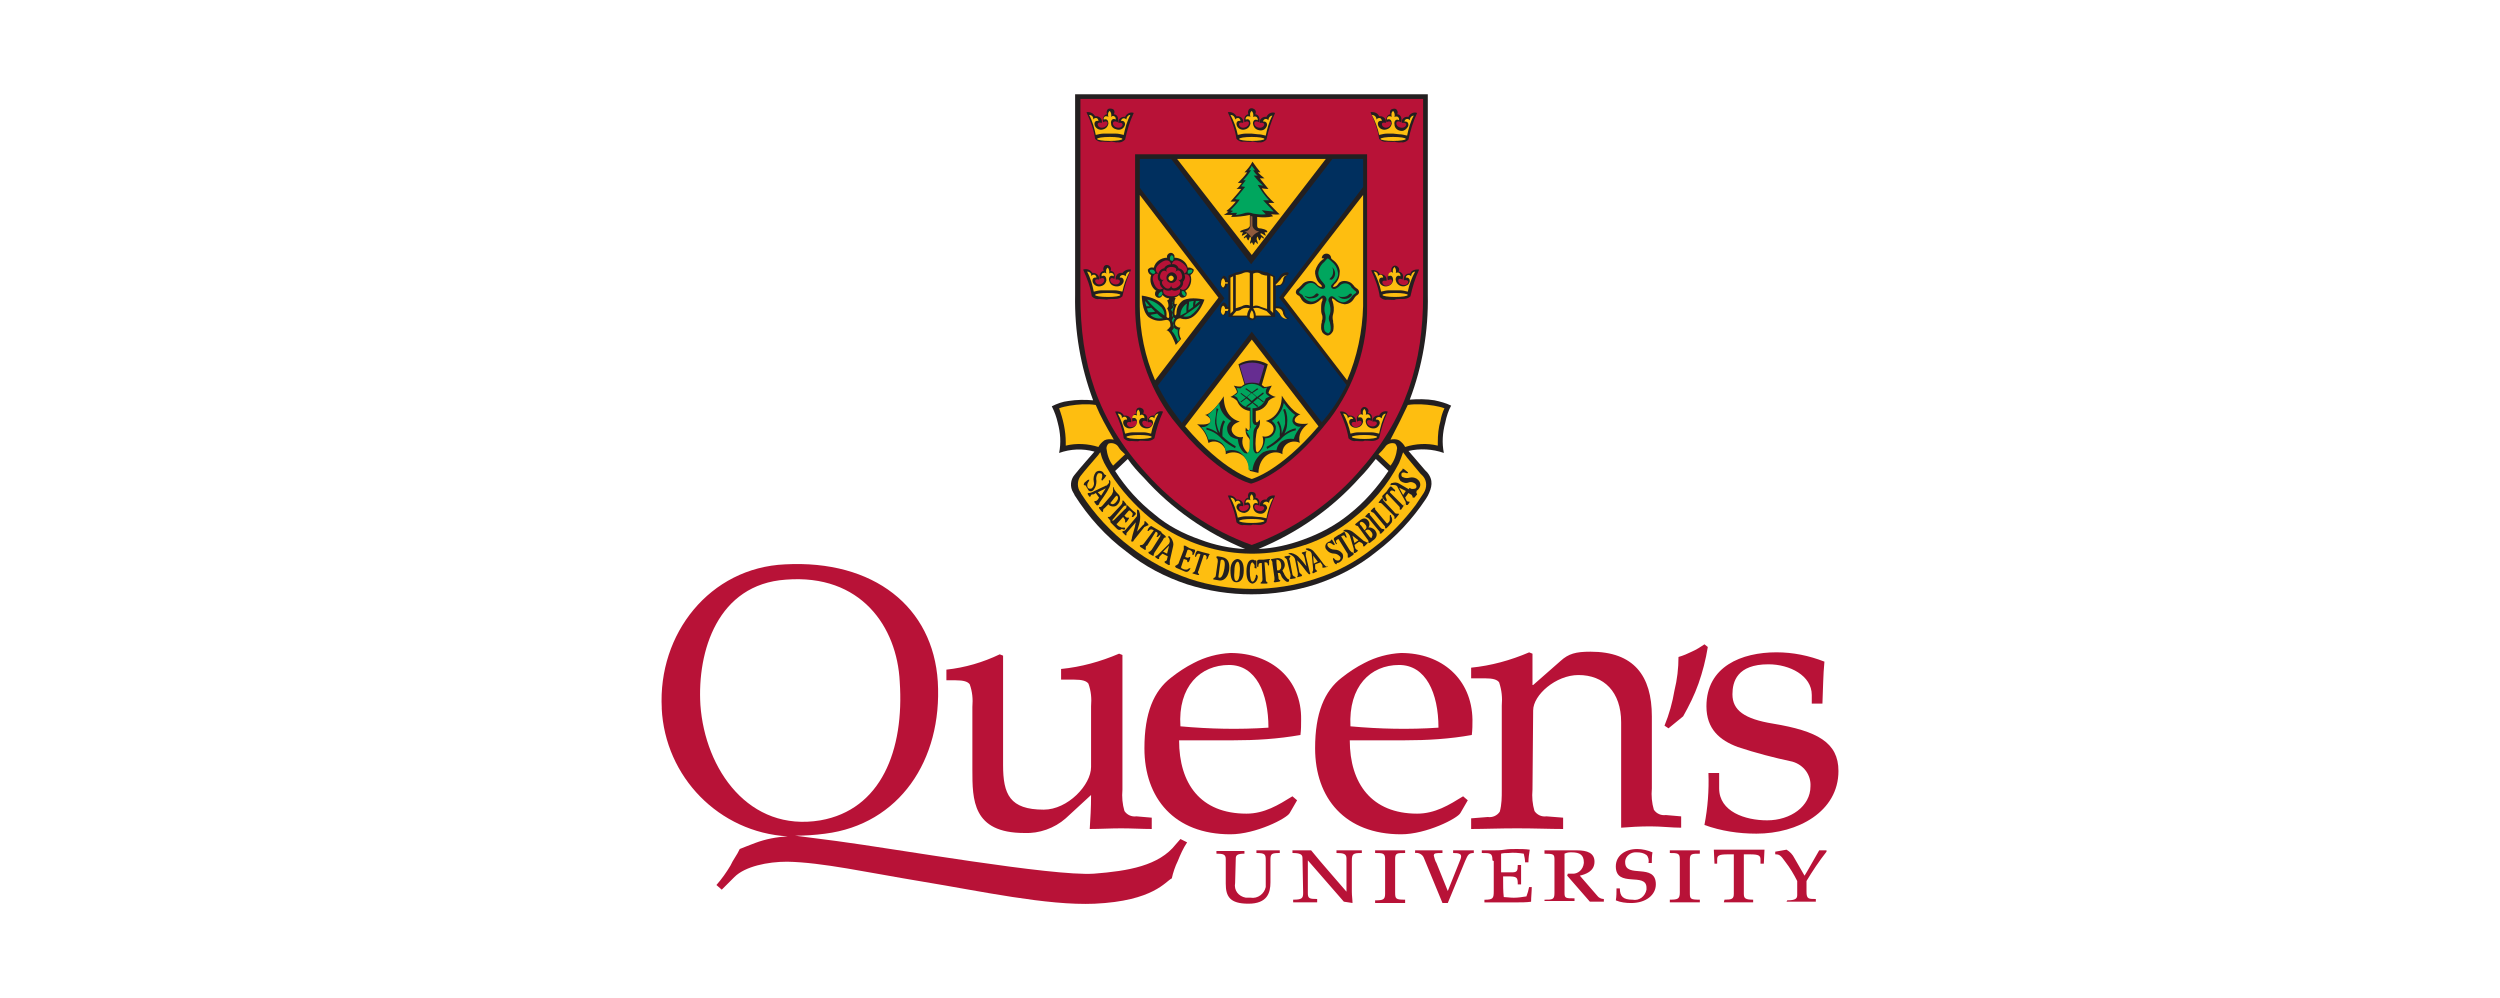 <svg xmlns="http://www.w3.org/2000/svg" id="Layer_1" viewBox="0 0 788.15 314.67"><defs><style>      .st0 {        fill: #662d91;      }      .st1 {        fill: #b81237;      }      .st2 {        fill: #002f5e;      }      .st3 {        fill: #915b3d;      }      .st4 {        fill: #231f20;      }      .st5 {        fill: #00a65e;      }      .st6 {        fill: #febe10;      }    </style></defs><path class="st4" d="M457.48,127.88c-1.68-.84-3.36-1.26-5.25-1.68-2.52-.42-5.25-.42-7.78-.21,3.99-10.51,5.89-21.65,5.68-33V29.72h-111.19v63.27c-.21,11.35,1.68,22.49,5.68,33.21-2.52-.21-5.25-.21-7.78.21-1.89.21-3.57.84-5.25,1.68.84,1.68,1.47,3.36,1.89,5.25.84,3.15,1.05,6.31.42,9.46,3.57-1.26,7.36-1.47,11.14-.42,0,0-4.83,5.47-6.31,7.36-1.26,1.47-1.47,3.78-.42,5.47.21.42.42.63.42.84,4.41,6.94,9.88,13.03,16.4,17.87,5.68,4.62,12.19,7.99,19.13,10.3,13.24,4.2,27.33,4.2,40.57,0,6.94-2.31,13.45-5.68,19.13-10.3,6.1-4.62,11.35-10.3,15.55-16.61l.63-1.05c1.26-2.52,1.89-4.83-.21-7.36-.21-.21-.42-.42-.63-.63l-5.25-6.1c3.57-.84,7.57-.63,11.14.63-.63-3.15-.42-6.31.42-9.46.42-2.1,1.05-3.99,1.89-5.47h0ZM363.95,162.14c-4.83-3.78-9.04-8.41-12.4-13.66l3.99-3.78c1.47,2.1,3.15,3.99,5.04,5.89,8.83,9.88,19.76,17.45,31.95,22.49-4.83-.21-9.67-1.26-14.08-2.94-5.46-1.89-10.3-4.41-14.5-7.99ZM425.32,162.14c-4.41,3.57-9.25,6.1-14.5,7.99-4.62,1.68-9.25,2.73-14.08,2.94,12.19-5.04,23.12-12.61,31.95-22.49,1.89-1.89,3.36-3.78,5.04-5.89l3.99,3.78c-3.57,5.25-7.57,9.88-12.4,13.66h0Z"></path><path class="st1" d="M394.63,171.81c-12.82-4.62-24.17-12.4-33.21-22.49-15.76-17.24-20.81-35.1-20.81-56.12V31.19h108.04v62.01c0,21.02-5.25,38.89-20.81,56.12-9.04,10.09-20.6,17.87-33.21,22.49Z"></path><path class="st4" d="M357.85,48.64v47.71c0,12.82,3.99,25.43,11.77,35.73,14.29,18.29,24.8,20.39,24.8,20.39,0,0,10.72-2.31,24.8-20.39,7.78-10.3,11.98-22.91,11.77-35.73v-47.71h-73.15Z"></path><path class="st2" d="M429.74,58.94l-26.48,34.89,21.23,27.54c-1.68,3.36-3.57,6.52-5.89,9.46-.63.84-1.26,1.47-1.89,2.31l-22.07-28.59-22.07,28.8-1.68-2.31c-2.31-2.94-4.2-6.1-5.89-9.46l21.02-27.54-26.69-34.89v-9.04h9.88l25.22,33.21,25.64-33.21h9.67v8.83h0Z"></path><path class="st1" d="M283.65,214.9c1.47,21.65-5.89,40.36-25.01,43.72-22.49,3.78-36.36-15.97-37.83-36.36-1.05-17.03,5.47-38.04,26.9-39.52,23.75-1.89,35.1,14.92,35.94,32.16ZM208.61,223.31c1.05,21.65,18.08,39.1,39.73,40.36-3.57.21-6.94.84-10.3,2.1-2.31.84-3.15,1.26-4.83,1.89-.84,1.89-2.1,3.36-2.94,5.25-1.26,2.1-2.73,4.2-4.41,6.1l1.68,1.47,3.99-3.99c3.36-3.36,10.51-4.83,16.61-4.83,11.14.21,25.01,3.36,42.88,6.31,17.87,2.94,39.1,7.57,54.02,6.94,18.71-.84,22.49-7.15,24.38-7.99.42-1.89,1.05-3.78,1.89-5.47.84-2.1,1.68-3.99,2.94-5.89l-2.1-1.05-1.47,1.68c-5.25,6.73-14.92,8.41-25.85,9.25-13.24.84-62.22-7.78-81.13-10.3l-13.03-1.68c3.15,0,6.31-.21,9.46-.63,23.33-2.94,36.99-23.12,35.52-47.92-1.47-23.54-20.18-38.47-48.13-36.99-23.75,1.05-40.15,21.86-38.89,45.4h0Z"></path><path class="st1" d="M353.86,248.95c-.21,2.31,0,4.62.63,6.73.84,1.26,2.31,1.89,3.78,1.68l4.83.42v3.57c-2.94,0-6.31-.21-9.67-.21s-6.73.21-9.88.21c.21-3.36.42-6.52.42-10.72l-7.99,7.36c-3.57,3.15-8.41,4.83-13.03,4.62-16.4,0-16.4-10.51-16.4-19.97v-19.76c.21-2.52,0-4.83-.84-7.15-.63-.84-1.89-1.26-4.41-1.26h-2.94v-3.36c5.89-.63,11.56-2.31,16.82-4.83l1.05.42v34.47c0,9.25,2.1,14.08,12.82,14.08,7.57,0,14.92-7.78,14.92-13.45v-19.13c.21-2.52,0-4.83-.84-7.15-.63-.84-1.89-1.26-4.41-1.26h-4.2v-3.36c6.31-.63,12.4-2.31,18.29-4.83l1.05.42v42.46h0ZM387.49,209.64c8.41,0,12.4,8.83,12.4,19.76-9.25.63-18.5.42-27.75-.42-.84-12.61,6.31-19.34,15.34-19.34ZM387.91,205.86c-3.99.21-7.99,1.26-11.56,3.15-2.52,1.26-5.04,2.94-7.15,4.62-5.47,4.2-8.41,11.14-8.41,22.28,0,15.76,9.46,27.11,27.11,27.11,7.99,0,17.87-5.04,18.71-6.73l2.31-3.99-1.47-1.26c-4.41,2.73-8.83,5.47-14.5,5.47-14.5,0-21.23-9.46-21.23-23.12h17.03c7.15,0,14.08-.42,21.23-1.68.21-1.68.21-3.36.21-4.83.21-12.82-9.46-21.02-22.28-21.02h0ZM441.09,209.64c8.41,0,12.4,8.83,12.4,19.76-9.25.63-18.5.42-27.75-.42-.63-12.61,6.31-19.34,15.34-19.34ZM441.72,205.86c-3.99.21-7.99,1.26-11.56,3.15-2.52,1.26-5.04,2.94-7.15,4.62-5.47,4.2-8.41,11.14-8.41,22.28,0,15.76,9.46,27.11,27.11,27.11,7.99,0,17.87-5.04,18.71-6.73l2.31-3.99-1.47-1.26c-4.41,2.73-8.83,5.47-14.5,5.47-14.29,0-21.23-9.46-21.23-23.12h17.24c7.15,0,14.29-.42,21.23-1.68.21-1.68.21-3.36.21-4.83-.21-12.82-9.67-21.02-22.49-21.02h0Z"></path><path class="st1" d="M483.13,248.95c-.21,2.31,0,4.62.63,6.73.84,1.26,2.31,1.89,3.78,1.68l5.25.42v3.57c-4.2,0-8.83-.21-14.5-.21s-10.51.21-14.5.21v-3.36l5.25-.42c1.47.21,2.94-.42,3.78-1.68.63-2.31.63-4.62.63-6.73v-26.69c.21-2.52,0-4.83-.84-7.36-.63-.84-1.89-1.26-4.41-1.26h-4.41v-3.36c6.31-.63,12.4-2.31,18.29-4.83l1.05.42v9.88h.21l8.62-7.57c2.52-2.31,4.83-2.94,9.46-2.94,13.66,0,19.34,7.57,19.34,20.39v22.7c-.21,2.31,0,4.62.63,6.73.84,1.26,2.31,1.89,3.78,1.68l4.83.42v3.57c-2.94,0-6.31-.42-9.67-.42s-6.73.21-9.25.42v-33.21c0-9.67-5.47-14.92-13.45-14.92-7.15,0-14.29,6.31-14.29,11.14l-.21,25.01h0ZM535.46,215.53c-1.26,3.57-2.94,6.94-4.83,10.3l-4.62,3.78-1.26-.84c1.47-3.57,2.52-7.36,3.15-11.14.84-3.36,1.26-6.94,1.26-10.51,1.47-.42,2.94-1.05,4.2-1.68,1.47-.63,2.73-1.47,3.99-2.31l1.05.84c-.63,3.99-1.68,7.99-2.94,11.56h0ZM541.98,243.7v4.83c0,7.36,8.2,10.09,15.13,10.09,7.36,0,13.66-4.41,13.66-10.72.21-3.57-2.1-6.73-5.68-7.78-5.89-1.26-11.56-2.73-17.24-4.62-5.68-2.1-9.88-5.68-9.88-12.82,0-12.61,11.14-17.03,22.07-17.03,5.25,0,10.3,1.05,15.13,2.94-.42,4.2-.42,8.62-.63,13.24h-3.36v-2.73c0-6.1-6.94-9.67-13.66-9.67-9.88,0-11.35,5.47-11.35,9.46,0,5.04,3.78,7.78,12.82,9.25,13.87,2.31,20.6,5.89,20.6,14.92,0,12.82-12.82,19.76-25.85,19.76-5.68,0-11.14-.84-16.4-2.73,1.05-5.47,1.47-10.93,1.26-16.4h3.36ZM389.38,278.38c-.42,2.31,1.05,4.2,3.36,4.62h1.47c2.31.42,4.41-1.26,4.83-3.36v-8.41c0-1.89-.21-2.31-2.94-2.31v-.84h7.36v.84c-2.52,0-2.94.21-2.94,2.1v7.15c0,3.36-1.05,6.73-6.94,6.73s-7.15-2.31-7.15-6.31v-7.78c0-1.47-.84-1.68-2.94-1.68v-.84h8.83v.84c-2.1,0-2.73.42-2.73,1.47l-.21,7.78h0ZM410.61,270.39c0-1.05-.84-1.47-3.15-1.47v-.84h5.89c3.57,4.41,7.57,8.83,11.14,13.03v-10.51c0-1.47-1.05-1.68-3.15-1.68v-.84h7.99v.84c-2.73,0-3.15.21-3.15,2.52v9.67c0,1.26.21,2.52.21,3.57l-2.73-.42-11.35-13.03v10.3c0,1.68.42,1.89,2.94,1.89v1.05h-7.57v-.84c2.73,0,3.15-.42,3.15-2.1l-.21-11.14h0ZM436.67,270.81c0-1.89-.84-1.89-3.15-1.89v-.84h9.46v.84c-2.52,0-3.15,0-3.15,1.89v10.51c0,2.1.21,2.31,3.15,2.31v1.05h-9.46v-.84c2.52,0,3.15-.21,3.15-2.1v-10.93h0ZM456.43,284.68l5.47-13.24c.84-1.89,1.05-2.52,2.73-2.52v-.84h-6.52v.84c1.68,0,2.52.21,2.52,1.05,0,.42-.21,1.05-.42,1.47l-3.78,9.46-3.57-8.83c-.42-.63-.63-1.47-.84-2.31,0-.84.63-.84,2.73-.84v-.84h-8.62v.84c1.05-.21,2.31.42,2.73,1.47l5.89,14.29h1.68ZM470.51,271.23c0-2.31-.63-2.31-3.36-2.31v-.84h3.36c1.26,0,2.52,0,3.78-.21s2.52-.21,3.78-.21c1.47,0,2.73,0,4.2.21-.21,1.26-.42,2.73-.42,3.99h-1.05c0-.84-.21-1.89-.42-2.73-1.47-.21-3.15-.42-4.83-.21-.84,0-1.47,0-2.31.21v5.89h3.36c1.68,0,1.89-.42,1.89-2.31h1.05v6.1h-1.05c0-2.31-.21-2.52-3.36-2.52h-1.26c0,2.73,0,4.83.21,6.52.84,0,1.89.21,3.15.21s2.73-.21,3.99-.42c.42-1.05.63-1.89.84-2.94h.84c0,1.47-.21,3.15-.21,4.62-1.47.21-3.15.21-4.83.21h-9.88v-.84c2.73,0,2.94-.42,2.94-2.73v-9.46l-.42-.21ZM486.91,283.63c2.52,0,3.15,0,3.15-2.1v-10.51c0-1.68-.21-1.89-3.15-1.89v-1.05h10.3c3.15,0,5.47.84,5.47,3.57,0,3.15-2.94,3.99-4.62,4.41l5.47,6.31c.42.63,1.26,1.05,2.1,1.05v.84h-4.41l-7.15-8.2.21-.63h1.26c1.89.21,3.57-1.26,3.78-3.36h0v-.21c0-2.31-1.26-3.15-3.78-3.15-.84,0-1.47,0-2.31.42v12.4c0,1.68.42,1.68,3.15,1.68v.84h-9.46v-.42h0ZM519.7,272.07c.21-.84,0-1.89-.63-2.52-.84-.63-1.89-.84-2.94-.84-1.89-.21-3.57,1.05-3.78,2.73h0v.42c0,5.25,9.67,0,9.67,6.94,0,3.36-3.15,5.89-7.78,5.89-1.68,0-3.36-.21-4.83-.84.21-1.26.21-2.52.21-3.78h1.05c0,2.52,1.05,3.57,3.99,3.57,2.1.42,3.99-1.05,4.41-3.15v-.63c0-5.04-9.67.21-9.67-6.73,0-3.36,2.94-5.47,6.73-5.47,1.68,0,3.36.42,4.83,1.05-.21,1.05-.21,2.31-.21,3.36h-1.05ZM529.58,281.32c0,2.1-.63,2.31-3.15,2.31v.84h9.46v-.84c-2.94,0-3.15-.21-3.15-2.1v-10.51c0-1.89.63-1.89,3.15-1.89v-1.05h-9.46v.84c2.31,0,3.15,0,3.15,1.89v10.51h0ZM543.45,284.47h9.25v-.84c-2.52,0-2.94-.42-2.94-1.89v-12.4h1.89c2.94,0,3.36.42,3.36,1.68v1.26h1.05l.21-4.41h-15.97l.21,4.41h.84v-1.26c0-1.26.42-1.68,3.36-1.68h1.89v12.4c0,1.68-.63,1.89-2.94,1.89l-.21.84h0ZM563.21,284.26h9.25v-.84c-2.31,0-2.94,0-2.94-2.31v-3.36c1.89-3.15,3.99-6.31,6.31-9.25v-.42h-2.31c-1.26,2.1-3.78,6.73-4.62,7.99l-3.15-5.47c-.63-1.26-1.47-2.1-2.52-2.73-1.05.21-2.52.42-3.57.63v.84c1.26,0,1.68.21,3.15,2.31,1.47,1.89,2.73,3.99,3.78,6.1v4.41c0,1.05-.42,1.68-3.15,1.68l-.21.42h0Z"></path><path class="st4" d="M405.98,100.13c-.63-.21-.84-.84-.84-1.47,0-.84-.42-1.47-1.26-1.89-.63-.21-1.05-.21-1.68-.21v-6.31c.63,0,1.26,0,1.68-.21.63-.42,1.26-1.05,1.26-1.89,0-.63.42-1.05.84-1.47.21-.21.42-.42.21-.63h0c0-.21-.21-.21-.42-.21-1.05,0-2.1.63-2.52,1.68l-.21.21c-.21.42-.63.63-1.05,1.05v-1.68l-2.52-1.26c-.63,0-1.26-.21-1.89-.42-.84-.42-2.1-.42-2.94,0-.84-.42-2.1-.42-2.94,0-.63.21-1.26.42-1.89.42l-2.52,1.05v1.47h-.42c0-.63-.42-1.26-1.05-1.47-1.05.63-1.47,2.1-.84,3.36.21.42.63.63.84.84.63-.21,1.05-.63,1.05-1.47h.42v7.15h-.42c0-.63-.42-1.26-1.05-1.47-1.26.63-1.47,2.1-.84,3.36.21.42.63.63.84.84.63-.21,1.05-.84,1.05-1.47h.42v1.89h5.89c.21.63.63,1.05,1.47,1.05.63,0,1.26-.42,1.47-1.05h5.89v-2.1c.42.21.63.63,1.05.84l.21.21c.42,1.05,1.47,1.47,2.52,1.68.21,0,.63,0,.63-.42,0,.21-.21,0-.42,0h0Z"></path><path class="st4" d="M352.39,44.85c.84.21,1.68-.21,2.31-.84.63-2.94,1.47-5.68,2.73-8.41-1.05-.42-2.31.21-2.73,1.26-.84-.21-1.89.42-2.1,1.26v.63c2.1-.42,1.47,1.89-.42,1.47s-1.68-2.73.21-1.68c.42-1.68-.42-2.52-1.26-2.52.42-.63.21-1.47-.42-1.68s-1.47-.21-1.68.42c-.21.42-.21.84,0,1.26-.63,0-1.68.84-1.26,2.52,1.89-1.05,1.89,1.26,0,1.68s-2.52-2.1-.42-1.47c.21-1.05-.42-1.89-1.47-2.1h-.63c-.63-1.05-1.68-1.47-2.73-1.26,1.26,2.73,2.31,5.47,2.73,8.41.63.63,1.47,1.05,2.31.84.84,0,2.31.21,2.52,0s1.68.42,2.31.21ZM361.63,139.02c.84,0,1.68-.21,2.31-.84.63-2.94,1.47-5.68,2.73-8.41-1.05-.42-2.31.21-2.73,1.26-1.05-.21-1.89.42-2.1,1.47v.63c2.31-.42,1.47,1.89-.42,1.47s-1.68-2.73.21-1.68c.42-1.68-.42-2.52-1.26-2.52.42-.63.21-1.47-.42-1.68-.63-.42-1.47-.21-1.68.42-.21.42-.21.84,0,1.26-.63,0-1.68.84-1.26,2.52,1.89-1.05,1.89,1.26,0,1.68s-2.52-2.1-.42-1.47c.21-1.05-.42-1.89-1.47-2.1h-.84c-.42-1.05-1.68-1.47-2.73-1.26,1.26,2.73,2.31,5.47,2.73,8.41.63.63,1.47,1.05,2.31.84.63,0,2.31.21,2.52,0s1.68,0,2.52,0ZM396.95,165.5c.84,0,1.68-.21,2.31-.84.63-2.94,1.47-5.68,2.73-8.41-1.05-.21-2.31.21-2.73,1.26-1.05-.21-1.89.42-2.1,1.47v.63c2.31-.42,1.47,1.89-.42,1.47-1.89-.42-1.68-2.73.21-1.68.42-1.68-.42-2.52-1.26-2.52.42-.63.21-1.47-.42-1.68s-1.47-.21-1.68.42c-.21.42-.21.84,0,1.26-.63,0-1.68.84-1.26,2.52,1.89-1.05,1.89,1.26,0,1.68s-2.52-2.1-.42-1.47c.21-1.05-.42-1.89-1.47-2.1h-.63c-.63-1.05-1.68-1.47-2.73-1.26,1.26,2.73,2.31,5.47,2.73,8.41.63.63,1.47,1.05,2.31.84.63,0,2.31.21,2.52,0s1.68,0,2.31,0ZM432.47,139.02c.84,0,1.68-.21,2.31-.84.63-2.94,1.47-5.68,2.73-8.41-1.05-.42-2.31.21-2.73,1.26-.84-.21-1.89.42-2.1,1.26v.63c2.31-.42,1.47,1.89-.42,1.47-1.89-.42-1.68-2.73.21-1.68.42-1.68-.42-2.52-1.26-2.52.42-.63.21-1.26-.42-1.68-.63-.42-1.26-.21-1.68.42-.21.42-.21,1.05,0,1.47-.63,0-1.68.84-1.26,2.52,1.89-1.05,1.89,1.26,0,1.68s-2.52-2.1-.42-1.47c.21-1.05-.42-1.89-1.47-2.1h-.84c-.63-1.05-1.68-1.47-2.73-1.26,1.26,2.73,2.31,5.47,2.73,8.41.63.63,1.47,1.05,2.31.84.63,0,2.31.21,2.52,0s1.89,0,2.52,0ZM351.54,94.25c.84,0,1.68-.21,2.31-.84.63-2.94,1.47-5.68,2.73-8.41-1.05-.21-2.1.21-2.73,1.05-1.05-.21-1.89.42-2.1,1.47v.63c2.1-.42,1.47,1.89-.42,1.47-1.89-.42-1.68-2.73,0-1.68.42-1.89-.42-2.52-1.26-2.52.42-.63,0-1.47-.42-1.68-.63-.42-1.47-.21-1.68.42h0c-.21.42-.21.84,0,1.26-.63,0-1.68.84-1.26,2.52,1.89-1.05,1.89,1.26.21,1.68s-2.52-2.1-.42-1.47c.21-1.05-.63-1.89-1.47-2.1h-.63c-.63-1.05-1.89-1.47-2.94-1.05,1.26,2.73,2.31,5.47,2.73,8.41.63.63,1.47,1.05,2.31.84.63,0,2.31.21,2.52.21.21-.21,1.89-.21,2.52-.21ZM442.35,94.25c.84,0,1.68-.21,2.31-.84.63-2.94,1.47-5.68,2.73-8.41-.84-.21-2.73.21-2.73,1.26-1.05-.21-1.89.42-2.1,1.47v.63c2.31-.42,1.47,1.89-.42,1.47-1.89-.42-1.68-2.73,0-1.68.63-1.68-.42-2.52-1.26-2.52.42-.63.21-1.26-.42-1.68-.63-.42-1.26-.21-1.68.42-.21.42-.21,1.05,0,1.47-.63,0-1.68.84-1.26,2.52,1.89-1.05,1.89,1.26,0,1.68-1.89.42-2.52-2.1-.42-1.47.21-1.05-.42-1.89-1.47-2.1h-.63c-.42-1.05-1.68-1.47-2.73-1.26,1.26,2.73,2.31,5.47,2.73,8.41.63.63,1.47,1.05,2.31.84.84,0,2.31.21,2.52,0s1.89-.21,2.52-.21ZM441.72,44.85c.84.21,1.68-.21,2.31-.84.63-2.94,1.47-5.68,2.73-8.41-1.05-.42-2.31.21-2.73,1.26-1.05-.21-1.89.42-2.1,1.26v.63c2.31-.42,1.47,1.89-.42,1.47s-1.68-2.73.21-1.68c.42-1.68-.42-2.52-1.26-2.52.42-.63,0-1.47-.42-1.68s-1.47,0-1.68.42-.21.84,0,1.26c-.63,0-1.68.84-1.26,2.52,1.89-1.05,1.89,1.26.21,1.68s-2.52-2.1-.42-1.47c.21-1.05-.42-1.89-1.47-2.1h-.63c-.42-1.05-1.68-1.47-2.73-1.26,1.26,2.73,2.31,5.47,2.73,8.41.63.63,1.47,1.05,2.31.84.63,0,2.31.21,2.52,0-.21,0,1.26.42,2.1.21h0ZM396.95,44.85c.84.21,1.68-.21,2.31-.84.63-2.94,1.47-5.68,2.73-8.41-1.05-.42-2.31.21-2.73,1.26-.84-.21-1.89.42-2.1,1.26v.63c2.31-.42,1.47,1.89-.42,1.47s-1.68-2.73.21-1.68c.42-1.68-.42-2.52-1.26-2.52.42-.63.21-1.47-.42-1.68-.63-.42-1.47-.21-1.68.42-.21.42-.21.84,0,1.26-.63,0-1.68.84-1.26,2.52,1.89-1.05,1.89,1.26,0,1.68s-2.52-2.1-.42-1.47c.21-1.05-.42-1.89-1.47-2.1h-.63c-.63-1.05-1.68-1.47-2.73-1.26,1.26,2.73,2.31,5.47,2.73,8.41.63.63,1.47,1.05,2.31.84.63,0,2.31.21,2.52,0s1.68.42,2.31.21h0Z"></path><path class="st6" d="M387.28,88.99h-1.05c0-.42-.21-1.05-.63-1.26-.42.21-.63.84-.63,1.47-.21.63.21,1.26.63,1.47.42-.21.63-.84.63-1.26h.84v-.42h.21ZM387.28,97.4h-1.05c0-.42-.21-.84-.63-1.05-.42.21-.63.84-.63,1.47-.21.63.21,1.26.63,1.47.42-.21.63-.84.63-1.26h.84l.21-.63h0Z"></path><path class="st6" d="M403.46,89.83c.63-.21.84-.84,1.05-1.47,0-.84.42-1.47,1.26-1.68-.84,0-1.68.63-2.1,1.47l-.21.21c-.42.42-.84,1.05-1.26,1.26v.42c.21,0,.63-.21,1.26-.21ZM403.46,98.87h0c.42,1.05,1.26,1.68,2.31,1.68-.63-.42-1.05-1.05-1.26-1.68,0-.63-.42-1.26-.84-1.47s-.84-.21-1.47-.21v.42c.42.21.84.84,1.26,1.26h0Z"></path><path class="st6" d="M395.05,86.26c.84-.42,1.89-.42,2.52.21.63.21,1.26.42,1.89.42v10.51c-.63-.21-1.26-.42-1.89-.63-.84-.42-1.68-.63-2.52-.21v-10.3ZM389.59,86.68c.63,0,1.26-.21,1.89-.42.84-.42,1.68-.63,2.52-.21v10.3c-.84-.42-1.89-.21-2.52.21-.63.21-1.26.42-1.89.63v-10.51ZM400.52,86.89l.84.42v11.35l-.84-.84v-10.93ZM400.73,99.5h-4.83c0-.84-.42-1.68-.84-2.31.84-.21,1.68-.21,2.52.21.63.21,1.05.42,1.68.63l1.47,1.47ZM394,97.19c-.42.63-.84,1.47-.84,2.31h-4.62l1.26-1.47c.63,0,1.26-.21,1.68-.63.84-.42,1.68-.42,2.52-.21ZM387.91,87.52l.84-.42v10.93l-.84.84v-11.35ZM394.63,100.34c-.21,0-.63-.21-.63-.42h0v-.21c0-.63.21-1.26.63-1.89.42.42.63,1.05.63,1.89v.21c0,.42-.21.63-.63.42h0"></path><path class="st6" d="M411.45,171.81c5.47-1.89,10.51-4.62,14.92-8.2,6.1-4.83,11.14-10.72,14.71-17.66.42-1.05.84-2.1,1.26-3.36l1.26,1.68,4.2,5.04c.21.21.63.63.84.84,1.26,1.47,1.26,3.57.21,5.25-.84,1.26-1.68,2.52-2.52,3.78-3.78,5.04-8.2,9.67-13.24,13.45-5.47,4.41-11.77,7.78-18.5,9.88-12.82,4.2-26.69,4.2-39.52,0-6.73-2.31-13.03-5.68-18.71-10.09-6.1-4.62-11.35-10.3-15.55-16.82,0-.21-.21-.42-.21-.42-1.05-1.47-1.05-3.57,0-5.04,1.26-1.68,4.41-5.25,5.68-6.73.21-.42.63-.84.63-.84,0,0,.42,1.68.63,2.1.63,1.68,1.68,3.15,2.52,4.62,3.36,5.25,7.78,10.09,12.61,14.08,13.87,10.93,32.16,14.08,48.76,8.41Z"></path><path class="st6" d="M436.67,140.91c.63-1.05,2.1-1.47,3.15-1.05.42.42.63,1.05.63,1.47-.21,1.89-.84,3.99-2.1,5.47l-3.78-3.57c1.05-1.05,1.26-1.26,2.1-2.31ZM443.82,127.67c2.73-.42,5.47-.21,8.2.21,1.05.21,2.31.42,3.36.84-.63,1.26-1.05,2.73-1.26,3.99-.63,2.1-.84,4.41-.84,6.73v1.05c-3.36-.84-6.94-.63-10.3.42-.42-.84-1.05-1.47-1.89-2.1-.84-.42-1.89-.42-2.73-.21l.21-.42c1.89-3.57,3.57-6.94,5.25-10.51h0ZM352.6,140.91c-.63-1.05-2.1-1.47-3.15-1.05-.42.42-.63,1.05-.63,1.47.21,1.89.84,3.99,2.1,5.47l3.78-3.57c-1.05-1.05-1.47-1.26-2.1-2.31ZM345.45,127.67c-2.73-.42-5.47-.21-8.2.21-1.05.21-2.31.42-3.36.84,1.26,3.36,2.1,7.15,2.1,10.72v1.05c3.36-.84,6.94-.63,10.3.42.42-.84,1.05-1.47,1.89-2.1.84-.42,1.89-.42,2.94-.21l-.21-.42c-2.1-3.57-3.99-6.94-5.46-10.51ZM417.97,50.11h-46.87l23.54,30.27,23.33-30.27ZM359.32,61.46v35.1c0,7.99,1.68,15.97,4.83,23.33l19.97-26.06-24.8-32.37ZM373.62,134.39c12.19,14.29,21.02,16.61,21.02,16.61,0,0,8.83-2.31,21.02-16.61l-21.02-27.33-21.02,27.33ZM404.72,93.83l19.97,26.06c3.15-7.36,4.83-15.34,5.04-23.33v-35.1l-25.01,32.37Z"></path><ellipse class="st6" cx="349.86" cy="43.8" rx="3.99" ry=".63"></ellipse><path class="st6" d="M349.86,42.12h-1.89c-.84,0-1.68.21-2.52.42-.42-2.1-1.05-4.41-2.1-6.31.84,0,1.47.63,1.26,1.47h0c.21-.42.84-.63,1.26-.42h0c.21.21.42.42.42.84-1.26-.21-1.47.84-1.05,1.68.42.84,1.47,1.26,2.31,1.05,1.05-.21,1.68-.84,1.89-1.89,0-.84-.42-1.68-1.47-1.26-.21-.42.21-1.05.63-1.05h0c.21,0,.63,0,.84.21-.21-.63-.21-1.47.42-1.89.42.42.63,1.26.42,1.89.42-.42.84-.42,1.26,0,.21.21.21.63.21.84-1.05-.63-1.68.42-1.47,1.26,0,1.05.84,1.68,1.89,1.89,1.05.21,1.89-.21,2.31-1.05.42-.63.21-1.89-1.05-1.68,0-.42.42-.84.84-.84s.63.21.84.42c0-.84.63-1.47,1.26-1.47h0c-1.05,1.89-1.68,4.2-2.1,6.31-.84-.21-1.68-.42-2.52-.42h-1.89Z"></path><ellipse class="st6" cx="359.11" cy="137.76" rx="3.99" ry=".63"></ellipse><path class="st6" d="M359.11,136.29h-1.89c-.84,0-1.68.21-2.52.42-.42-2.1-1.26-4.41-2.31-6.31.84,0,1.47.63,1.26,1.47h0c.21-.42.84-.63,1.26-.42.21.21.42.42.42.84-1.26-.21-1.47.84-1.05,1.68s1.47,1.26,2.31,1.05c1.05-.21,1.68-.84,1.89-1.89,0-.84-.42-1.68-1.47-1.26-.21-.42.21-1.05.63-1.05h0c.21,0,.63,0,.84.21-.21-.63-.21-1.47.42-1.89.42.42.63,1.26.42,1.89.42-.42.84-.42,1.26,0,.21.21.21.63.21.84-.42-.21-1.05-.21-1.47.42-.21.21-.21.63-.21.84.21,1.05.84,1.68,1.89,1.89s1.89-.21,2.31-1.05c.42-.63.21-1.89-1.05-1.68,0-.42.42-.84.84-.84s.63.21.84.42c0-.84.63-1.47,1.26-1.47h0c-1.05,1.89-1.89,4.2-2.31,6.31-.84-.21-1.68-.42-2.31-.42h-1.47Z"></path><ellipse class="st6" cx="394.63" cy="164.24" rx="3.99" ry=".63"></ellipse><path class="st6" d="M394.63,162.77h-1.89c-.84,0-1.68.21-2.52.42-.42-2.1-1.26-4.41-2.31-6.31.84,0,1.47.63,1.47,1.47h0c.21-.42.84-.63,1.26-.42.21.21.42.42.42.84-.63-.21-1.05.21-1.26.84h0c0,.21,0,.63.21.84.42.84,1.47,1.26,2.31,1.26,1.05-.21,1.68-.84,1.89-1.89,0-.84-.42-1.89-1.47-1.26-.21-.42.21-1.05.63-1.05h0c.21,0,.63,0,.84.21-.21-.63-.21-1.47.42-1.89.42.42.63,1.26.42,1.89.42-.42,1.05-.21,1.26.21h0c.21.21.21.63.21.84-1.05-.63-1.68.42-1.47,1.26.21,1.05.84,1.68,1.89,1.89s1.89-.21,2.31-1.26c.42-.42.21-1.05-.21-1.47-.21-.21-.63-.21-.84-.21,0-.42.42-.84,1.05-.84.21,0,.63.21.84.42,0-.84.63-1.47,1.26-1.47h0c-1.05,1.89-1.68,4.2-2.1,6.31-.84-.21-1.68-.42-2.52-.42l-2.1-.21h0Z"></path><ellipse class="st6" cx="430.16" cy="137.76" rx="3.99" ry=".63"></ellipse><path class="st6" d="M430.16,136.29h-1.89c-.84,0-1.68.21-2.52.42-.42-2.1-1.26-4.41-2.31-6.31.84,0,1.47.63,1.47,1.47h0c.21-.42.84-.63,1.26-.42h0c.21.21.42.42.42.63-1.26-.21-1.47.84-1.05,1.68s1.47,1.26,2.31,1.05c1.05-.21,1.68-.84,1.89-1.89,0-.84-.42-1.68-1.47-1.26-.21-.42.21-1.05.63-1.05h0c.21,0,.63,0,.84.21-.21-.63-.21-1.47.42-1.89.42.42.63,1.26.42,1.89.42-.42,1.05-.21,1.26.21h0c.21.21.21.63.21.84-1.05-.63-1.68.42-1.47,1.26.21,1.05.84,1.68,1.89,1.89s1.89-.21,2.31-1.05c.42-.63.21-1.89-1.05-1.68,0-.42.42-.84,1.05-.84.21,0,.63.21.84.42,0-.84.63-1.47,1.26-1.47h0c-1.05,1.89-1.68,4.2-2.1,6.31-.84-.21-1.68-.42-2.52-.42h-2.1Z"></path><ellipse class="st6" cx="349.23" cy="92.99" rx="3.99" ry=".63"></ellipse><path class="st6" d="M349.23,91.52h-1.89c-.84,0-1.68.21-2.52.42-.42-2.1-1.05-4.41-2.1-6.31.84,0,1.47.63,1.26,1.47h0c.21-.42.84-.63,1.26-.42.21.21.42.42.42.84-1.26-.21-1.47.84-1.05,1.68s1.47,1.26,2.31,1.05c1.05-.21,1.68-.84,1.89-1.89,0-.84-.42-1.89-1.47-1.26-.21-.42,0-1.05.63-1.05h0c.21-.21.63,0,.84.21-.21-.63-.21-1.47.42-1.89.42.42.63,1.26.42,1.89.42-.42.84-.21,1.26,0h0c.21.21.21.63.21.84-1.05-.63-1.68.42-1.47,1.26.21,1.05.84,1.68,1.89,1.89s2.1-.21,2.52-1.05c.42-.63.21-1.89-1.05-1.68,0-.42.42-.84,1.05-.84.21,0,.63.21.84.42,0-.84.63-1.47,1.26-1.47h0c-1.05,1.89-1.89,4.2-2.31,6.31-.84-.21-1.68-.42-2.52-.42h-2.1Z"></path><ellipse class="st6" cx="439.83" cy="92.99" rx="3.99" ry=".63"></ellipse><path class="st6" d="M439.83,91.52h-1.89c-.84,0-1.68.21-2.52.42-.42-2.1-1.26-4.41-2.31-6.31.84,0,1.47.63,1.26,1.47h0c.21-.42.84-.63,1.26-.42.21.21.42.42.42.84-1.26-.21-1.47.84-1.05,1.68s1.47,1.26,2.31,1.05c1.05-.21,1.68-.84,1.89-1.89,0-.84-.42-1.89-1.47-1.26-.21-.42,0-1.05.63-1.26.21-.21.63,0,.84.21-.21-.63-.21-1.26.42-1.89.42.42.63,1.26.42,1.89.42-.21,1.05-.21,1.26.21h0c.21.21.21.63.21.84-1.05-.63-1.68.42-1.47,1.26.21,1.26,1.47,2.1,2.73,1.89.63-.21,1.26-.42,1.47-1.05.42-.63.21-1.89-1.05-1.68,0-.42.42-.84.84-.84s.63.21.84.42c0-.84.63-1.47,1.26-1.47h0c-1.05,1.89-1.89,4.2-2.31,6.31-.84-.21-1.68-.42-2.52-.42h-1.47Z"></path><ellipse class="st6" cx="439.2" cy="43.8" rx="3.99" ry=".63"></ellipse><path class="st6" d="M439.2,42.12h-1.89c-.84,0-1.68.21-2.52.42-.42-2.1-1.26-4.41-2.31-6.31.84,0,1.47.63,1.47,1.47h0c.21-.42.84-.63,1.26-.42h0c.21.21.42.42.42.84-1.26-.21-1.47.84-1.05,1.68.42.84,1.47,1.26,2.31,1.05,1.05-.21,1.68-.84,1.89-1.89,0-.84-.42-1.68-1.47-1.26-.21-.42.21-1.05.63-1.05h0c.21,0,.63,0,.84.21-.21-.63-.21-1.47.42-1.89.42.42.63,1.26.42,1.89.42-.21,1.05-.21,1.26.21.21.21.21.63.21.84-1.05-.63-1.68.42-1.47,1.26,0,1.26,1.05,2.1,2.31,2.1h0c.84,0,1.47-.63,1.89-1.26s.21-1.89-1.05-1.68c0-.42.42-.84.84-.84s.63.21.84.42c0-.84.63-1.47,1.26-1.47h0c-1.05,1.89-1.68,4.2-2.1,6.31-.84-.21-1.68-.42-2.52-.42l-1.89-.21h0Z"></path><ellipse class="st6" cx="394.63" cy="43.8" rx="3.99" ry=".63"></ellipse><path class="st6" d="M394.63,42.12h-1.89c-.84,0-1.68.21-2.52.42-.42-2.1-1.26-4.41-2.31-6.31.84,0,1.47.63,1.47,1.47h0c.21-.42.84-.63,1.26-.42h0c.21.21.42.42.42.84-1.26-.21-1.47.84-1.05,1.68.42.84,1.47,1.26,2.31,1.05,1.05-.21,1.68-.84,1.89-1.89,0-.84-.42-1.68-1.47-1.26-.21-.42.21-1.05.63-1.05h0c.21,0,.63,0,.84.21-.21-.63-.21-1.47.42-1.89.42.42.63,1.26.42,1.89.42-.21,1.05-.21,1.26.21.21.21.21.63.21.84-1.05-.63-1.68.42-1.47,1.26.21,1.05.84,1.68,1.89,1.89,1.05.21,1.89-.21,2.31-1.05.42-.63.21-1.89-1.05-1.68,0-.42.42-.84.84-.84s.63.21.84.42c0-.84.63-1.47,1.26-1.47h0c-1.05,1.89-1.68,4.2-2.1,6.31-.84-.21-1.68-.42-2.52-.42l-1.89-.21h0Z"></path><path class="st4" d="M403.46,67.55c-.21,0-3.57-3.57-3.57-3.57h1.89c-1.47-1.26-2.94-2.94-3.99-4.62,0,0,1.05.21,2.1.21l-2.73-3.36h1.47c-.84-.63-1.47-1.26-2.1-1.89h.84c-.84-1.05-1.68-2.1-2.52-3.36-.63,1.26-1.47,2.31-2.52,3.36h.84c-.84,1.26-1.89,2.31-2.94,3.36h1.26c-.42.63-1.05,1.47-1.68,1.89h1.47c-1.05,1.47-2.31,2.73-3.36,3.99h1.68c-.84,1.05-1.89,2.1-2.94,2.94.21.21.42.21.63.21-.42.42-.84.63-1.47,1.05h2.73l-.42.63c1.89,0,3.99-.21,5.89-.63v3.36c0,.42-.42.63-.63.84s-2.94.63-2.31,1.26h.84c-.21.42-.42.63-.42,1.05.21.21,1.47-.84,1.68-.63s-1.26,1.05-1.05,1.47c.21.21.63-.63.84-.21.21.42.42,1.05.63.84s.42-1.47.63-1.05.21.84,0,1.26-.21,1.26.21.63.42.63.84.63c.21,0,.21-1.47.84-.63s.42-.21.21-.63c-.21-.42-.21-.84,0-1.26s.42.84.63,1.05.42-.42.63-.84.63.63.84.21c.21-.42-1.26-1.05-1.05-1.47s1.47.84,1.68.63c-.21-.42-.21-.63-.42-1.05h.84c.42-.84-2.1-1.26-2.52-1.26s-.63-.42-.63-.84v-2.73c1.68.21,3.36.21,5.04-.21l-.63-.63c.63,0,1.68.21,2.73,0h0Z"></path><path class="st3" d="M394.84,71.13v-2.94h-.21c-.21,0-.21-.21-.42-.21v3.36c-.21,1.05-1.05,1.68-1.89,1.68,1.05.21,1.68,1.05,2.31,1.89.42-.84,1.26-1.47,2.31-1.89-1.05-.21-1.89-.84-2.1-1.89Z"></path><path class="st5" d="M394.63,52.21l1.05,1.47h-.63c.42.63.84,1.26,1.47,1.68h-1.26c.84,1.05,1.89,2.31,2.94,3.15l-1.68-.21c1.05,1.68,2.1,3.36,3.57,4.83h-1.89l3.36,3.57c-.42,0-3.78-.42-3.78-.42l1.26,1.26c-1.26.21-2.73,0-3.99-.21-1.05-.42-2.1-.42-3.15,0-.84.21-1.47.42-2.31.42l.42-.63h-2.1c.21-.21.63-.42.84-.63l-.84-.21c1.05-1.05,2.1-2.1,2.94-3.36-.42,0-1.05,0-1.47-.21.84-.84,3.15-3.78,3.15-3.78l-1.26-.21c.21-.21,1.47-1.89,1.47-1.89h-.84c.84-.84,1.68-1.89,2.52-3.15h-.63c.21-.42.63-.84.84-1.47Z"></path><path class="st4" d="M379.71,94.46s-2.52,7.78-7.57,5.89c-1.05,0-1.68.84-1.68,1.68,0,.21,0,.42.21.63.42.42.84.63,1.47.63-.63,1.05-.42,2.52.21,3.57l-1.68,1.89c-.21-.63-1.68-4.62-2.94-4.62.42-.21.84-.63,1.26-1.26,0-2.31-1.05-2.1-2.1-1.89-1.68.42-3.36,0-4.83-1.05-2.1-1.89-2.1-6.73-2.1-6.73,0,0,8.41.84,7.78,6.52,0,.42,1.05,1.05.84-.21,0-.84-.21-1.47-.63-2.31.21-.21.42-.42.42-.84,0-.63-.21-1.26-.42-1.68.42,0,.63-.42.63-.63h0c-.84,0-1.47-.42-2.1-1.05-.21.63-.84,1.05-1.47.84s-1.05-.84-.84-1.47v-.21c0-.21.21-.42.42-.42-1.68-1.05-2.31-3.15-1.68-5.04-.63-.21-1.05-.84-1.05-1.68.42-.63,1.05-.84,1.89-.63.42-1.89,2.31-3.15,4.2-3.15-.21-.63.21-1.26.84-1.47.63-.21,1.26.21,1.47.84v.63c1.89,0,3.78,1.26,4.2,3.15.63-.21,1.47.21,1.89.63,0,.63-.42,1.26-1.05,1.68.63,1.89,0,3.99-1.68,5.04.63.42.63,1.26.21,1.68s-1.26.63-1.68.21h0c-.21-.21-.42-.42-.42-.63-.42.42-.84.63-1.47.84q.21.21.42.21c-.42.42-.42,1.05-.42,1.68.21.42.84,0,.84,0-.42.84-.84,1.89-.84,2.94,0,1.26.63.63.63.21,0-1.68.63-3.15,2.1-4.2,2.52-1.26,6.73-.21,6.73-.21ZM369.2,88.57c.42,0,.84-.42.84-.84s-.42-.84-.84-.84-.84.42-.84.84.42.84.84.84h0Z"></path><path class="st5" d="M363.95,86.26c-.42.21-.84,0-1.26-.42-.42-.42-.21-.84.21-.84s.84,0,1.05.42c.42.42.21.63,0,.84h0ZM366.47,92.36c0,.42-.21.84-.63,1.05s-.84,0-.63-.42c0-.42.42-.84.84-1.05,0-.21.21,0,.42.42ZM372.98,91.73c.42.21.63.42.84,1.05,0,.42-.21.84-.63.42-.42-.21-.63-.63-.63-1.05-.21-.21.21-.42.42-.42ZM374.46,85.42c.21-.42.63-.42,1.05-.42s.63.42.21.84c-.21.42-.84.42-1.26.42v-.84c0,.21,0,0,0,0ZM368.99,82.06c-.21-.42-.21-.84,0-1.26s.63-.42.84,0c.21.42.21.84,0,1.26,0,.21-.42.21-.84,0q.21.21,0,0h0ZM369.83,94.25l.21.21c-.21.42-.21.84-.42,1.26v.42c0,.21.21.42.42.42-.21.63-.42,1.47-.42,2.31v.21c-.21.63.21,1.05.84,1.26-.42.42-.63,1.05-.63,1.89,0,.21,0,.63.21.84.21.42.63.84,1.26.84v.84c0,.84.21,1.47.63,2.31l-.63.63c-.42-1.26-1.05-2.52-1.89-3.36.21-.21.42-.63.63-.84v-.63c0-.42-.21-1.05-.42-1.47l-.21-.42c.21-.21.42-.63.42-1.05v-.21c0-.63-.21-1.47-.63-2.1.21-.21.42-.42.63-.63v-.42c0-.42-.21-.84-.21-1.26.21-.21.42-.63.42-.84l-.21-.21ZM362.9,96.98l1.26,1.26c-.63.21-1.47.21-2.1.21-.21-.42-.42-.84-.42-1.26.42,0,.84,0,1.26-.21h0ZM361.63,94.46c1.68.21,3.36,1.26,4.62,2.52.42.63.84,1.26.84,2.1v.42c-2.1-1.47-3.99-3.15-5.46-5.04h0ZM364.79,98.87c.63.63,1.05,1.05,1.89,1.47h-.21c-1.26.21-2.52,0-3.57-.84l-.21-.21c.63-.21,1.26-.21,2.1-.42h0ZM361,94.88l1.47,1.68h-1.05c-.21-.63-.42-1.05-.42-1.68ZM376.35,94.88c-.21.63-.21,1.05-.21,1.68v.21l-1.47,1.05v-.42c0-.84.21-1.47.21-2.31.42,0,.84-.21,1.47-.21ZM378.24,94.88l-1.47,1.26c0-.42.21-.84.21-1.26h1.26ZM378.45,95.72c-.63,1.47-1.68,2.73-3.15,3.78-.84.42-1.68.42-2.31.21,1.89-1.26,3.78-2.52,5.47-3.99ZM372.14,99.5c0-1.47.63-2.73,1.68-3.57l.42-.21c-.21.63-.21,1.26-.21,1.89v.84c-.63.42-1.26.63-1.89,1.05h0Z"></path><path class="st1" d="M365.21,86.26c.21-.84.84-1.47,1.68-1.68h.21v-.21c.42-.63,1.26-1.05,2.1-1.05-.42-1.47-1.68-1.68-3.36-.42-1.68,1.26-1.89,2.52-.63,3.36ZM365.63,89.2v-.42l-.21-.21c-.42-.42-.42-.84-.42-1.26s0-.63.21-1.05c-1.47-.21-2.31,1.05-1.47,2.94.63,1.89,1.89,2.52,2.94,1.68-.63-.21-1.05-1.05-1.05-1.68ZM371.51,84.37v.21h.21c.84.21,1.47.84,1.68,1.68,1.26-.84,1.05-2.1-.63-3.36s-2.94-1.05-3.36.42c.84-.21,1.68.21,2.1,1.05ZM373.41,86.47c0,.21.21.63.21.84,0,.42-.21.84-.42,1.26l-.21.21v.42c0,.63-.42,1.47-1.05,1.68,1.05,1.05,2.31.42,2.94-1.68.63-1.68,0-2.94-1.47-2.73h0ZM369.62,91.52l-.21-.21-.21.21c-.84.21-1.68.21-2.31-.42-.63,1.26.42,2.31,2.52,2.31s2.94-1.05,2.52-2.31c-.84.63-1.68.63-2.31.42h0Z"></path><path class="st1" d="M369.2,84.16c-1.26,0-1.89.84-1.26,1.68-.63-.84-1.68-.63-2.1.63s.21,2.1,1.26,1.68c-1.05.42-1.05,1.26,0,2.31s2.1.42,2.1-.63c0,1.05.84,1.47,2.1.63s1.05-1.68,0-2.31c1.05.42,1.68-.42,1.26-1.68s-1.26-1.68-2.1-.63c.84-1.05.21-1.68-1.26-1.68ZM367.73,87.52c0-.84.84-1.68,1.68-1.68s1.68.84,1.68,1.68-.84,1.68-1.68,1.68c-1.05,0-1.68-.63-1.68-1.68h0Z"></path><path class="st4" d="M412.5,133.55c-6.31.63-4.41-2.31-2.52-2.94-2.52-.42-5.89-5.89-5.89-5.89,0,0,.42,6.31-5.04,7.99,4.62,1.47,1.89,5.68-1.05,4.83.63,1.89,0,3.78-1.47,5.04,0,0-.63.21-.63-1.26-.21-1.89,0-3.99.42-5.89.84-.84,1.05-2.1.84-3.15-.63.84-1.26,1.47-1.26,0v-2.73c1.89-.21,3.36-1.47,3.99-3.15.63-.63,1.47-1.05,2.31-1.26-.84-.21-1.68-.63-2.31-1.26.21-.84.63-1.47,1.05-2.31-.84.21-1.47.42-2.31.42-.21-.21-.63-.42-.84-.63l1.89-6.52h0c-2.94-1.68-6.52-1.68-9.25,0h0l1.89,6.31c-.42.21-.63.42-.84.63-.84.21-1.68,0-2.52-.21.42.63.84,1.26,1.05,2.1-.63.63-1.26,1.05-2.1,1.47.84.21,1.47.63,2.1,1.26.63,1.68,2.1,2.94,3.99,3.15v5.25c0,1.47-.63.84-1.26,0-.21,1.05,0,2.31.84,3.15.63.63.42,1.26.42,3.57,0,1.47-.63,1.26-.63,1.26-1.47-1.26-2.1-3.15-1.47-5.04-2.94.84-5.89-3.36-1.05-4.83-5.47-1.47-5.04-7.99-5.04-7.99,0,0-3.36,5.47-5.89,5.89,1.89.63,3.57,3.57-2.52,2.94,1.89,1.47,3.15,3.57,3.57,5.89,1.89-1.05,3.99-.21,5.04,1.47.42.63.42,1.26.42,2.1,2.73-1.47,7.15-.42,7.57,5.25l2.73.63c.21-5.68,4.83-7.57,7.57-5.89-.21-2.1,1.26-3.78,3.36-3.99h0c.63,0,1.47,0,2.1.42-.63-2.52.63-4.62,2.73-6.1h0Z"></path><path class="st0" d="M392.53,120.94l-1.68-5.68c2.52-1.26,5.25-1.26,7.78,0l-1.68,5.68c-1.47-.42-2.94-.42-4.41,0h0Z"></path><path class="st5" d="M407.46,132.92v-.42c0-.63.42-1.26.84-1.68-1.47-1.05-2.52-2.31-3.57-3.78-.42,2.31-1.89,4.41-3.78,5.68.63.42,1.05,1.05,1.26,1.68v.63c0,.84-.42,1.68-1.05,2.31-.63.63-1.47.84-2.31.84v.42c-.21,1.68-.84,3.15-2.1,4.2h-.21c-.21.21-.63.21-.84,0-.42-.42-.63-1.05-.63-1.89v-1.47c0-2.73,0-3.99.63-4.62.21-.21.42-.63.42-.84h-.42c-.63-.21-.84-.84-.84-1.68v-3.57c1.89,0,3.57-1.26,4.2-3.15l1.26-.63c-.63-.21-1.05-.63-1.26-1.05,0-.63,0-1.05.42-1.68-.42,0-.84.21-1.26.21-2.1-1.89-5.04-1.89-7.15,0-.42,0-.84,0-1.26-.21.21.42.42,1.05.42,1.47-.21.42-.63.84-1.26,1.05.42.21.84.42,1.05.63.63,1.89,2.31,3.15,4.2,3.15v5.68c.21.63-.21,1.26-.84,1.68h-.42c0,.42.21.63.42.84.63.84.84,1.68.63,2.73v1.47c0,.63-.21,1.26-.63,1.89-.21.21-.63.21-.84,0h-.21c-1.26-1.05-1.89-2.52-2.1-4.2v-.21c-.84,0-1.68-.42-2.31-.84-.63-.63-1.05-1.47-1.05-2.31v-.63c.21-.84.63-1.47,1.26-1.89-2.1-1.26-3.57-3.36-3.78-5.68-1.05,1.47-2.31,2.73-3.57,3.78.42.42.84,1.05.84,1.68v.42c-.63,1.26-1.68,1.89-2.94,1.68,1.05,1.05,1.89,2.52,2.31,3.99,1.26-.21,2.52,0,3.57.63s1.68,1.68,1.89,2.94c1.47-.42,3.15-.42,4.41.42,1.68,1.26,2.94,3.36,2.73,5.47l1.26.21c.21-2.31,1.47-4.41,3.36-5.68,1.26-.63,2.73-.84,4.2-.63.21-1.26.84-2.31,1.89-2.94s2.31-.84,3.57-.63c.42-1.47,1.26-2.73,2.31-3.99-.84.42-2.31-.21-2.73-1.47Z"></path><path class="st4" d="M405.14,128.93l-.63.21c.42,1.05.63,2.1.63,3.36v1.05c-.21,1.05-.63,2.1-1.05,3.15,0-1.47-.21-2.73-1.05-3.99l-.42.42c.63,1.05,1.05,2.31.84,3.57v1.05c-1.26,1.26-2.52,2.31-4.2,3.15l.21.63c1.47-.84,2.94-1.68,4.2-2.94,1.26-1.47,2.94-2.52,4.83-2.94v-.63c-1.26.21-2.52.84-3.57,1.68.42-.84.84-1.89.84-2.94.21-1.68,0-3.36-.63-4.83h0ZM383.07,132.5v1.05c.21,1.05.42,2.1.84,2.94-1.05-.84-2.1-1.26-3.57-1.68v.63c1.89.42,3.57,1.47,4.83,2.94,1.26,1.26,2.73,2.1,4.2,2.94l.21-.63c-1.47-.84-2.94-1.89-4.2-3.15v-1.05c0-1.26.21-2.52.84-3.57l-.63-.42c-.63,1.26-1.05,2.52-1.05,3.99-.63-1.05-.84-2.1-1.05-3.15v-1.05c0-1.05.21-2.31.63-3.36l-.63-.21c0,1.26-.21,2.52-.42,3.78h0Z"></path><path class="st4" d="M398.21,126.83l.21-.21-1.68-1.26,1.68-1.26-.21-.42-1.89,1.47-1.47-1.26,1.89-1.26-.42-.21-1.68,1.26-1.68-1.26-.42.21,1.89,1.26-1.47,1.26-1.68-1.26-.21.21,1.68,1.26-1.68,1.26.21.21,1.68-1.26,1.47,1.26-1.68,1.26.42.21,1.68-1.26,1.47,1.26.42-.21-1.68-1.26,1.47-1.26,1.68,1.26ZM394.63,126.41l-1.47-1.26,1.47-1.26,1.47,1.26-1.47,1.26Z"></path><path class="st4" d="M417.34,81.43c0,.21-.21.42-.42.42-1.05.84-1.89,2.1-2.31,3.57v.84c.21,1.26.63,2.52,1.68,3.36.21.21.42.42.42.63v.21c-.63,0-1.26-.42-1.68-1.05-.42-.42-1.05-.84-1.89-.84-1.05,0-2.1.42-2.73,1.26l-.21.21c-.21.21-.63.63-.84.84-.42.21-.84.63-.84,1.26,0,.42.42.84.84,1.05.21,0,.42.21.42.42.21.21.42.42.42.63.63,1.05,1.68,1.68,2.94,1.68s2.31-.63,3.15-1.47c.21-.21.42-.42.63-.42h0v.63c-.42.84-.42,1.68-.42,2.73,0,.63,0,1.05.21,1.68.21.42.21.63.21,1.05s0,.63-.21,1.05v.42c-.21.63-.21,1.05-.21,1.68,0,.42,0,.63.21,1.05.21.84,1.05,1.26,1.68,1.47.84,0,1.47-.63,1.89-1.47.21-.84.21-1.89,0-2.73v-.42c-.21-.63-.21-1.47,0-2.1.42-1.47.21-2.94-.21-4.2-.21-.21-.21-.63,0-.84h0c.21.21.42.21.63.42.84.84,1.89,1.26,3.15,1.47,1.26,0,2.31-.63,2.94-1.68.21-.21.21-.42.42-.63q.21-.21.42-.42c.42-.21.84-.63.84-1.05,0-.63-.42-1.05-.84-1.26-.21-.21-.63-.42-.84-.84l-.21-.21c-.63-.84-1.68-1.26-2.73-1.26-.63,0-1.47.21-1.89.84s-.84,1.05-1.68,1.05v-.21c.21-.21.21-.42.42-.63,1.26-1.05,1.68-2.52,1.68-4.2-.21-1.47-1.05-2.73-2.31-3.57q-.21-.21-.42-.42c0-.84-.63-1.47-1.47-1.47h0c-.84,0-1.47.63-1.47,1.47h.63Z"></path><path class="st5" d="M418.6,104.97c-.42,0-.84-.42-1.05-.84-.21-.84-.21-1.89.21-2.73.21-.84.21-1.68,0-2.52-.42-1.26-.21-2.52.21-3.78.42-.63.21-1.26-.21-1.68-1.26-1.05-1.89,1.68-4.41,1.68-1.26-.21-2.31-1.05-2.73-2.1-.84-.63-1.68-.63-.42-1.68l1.05-1.05c.84-1.05,2.31-1.47,3.36-.63l.21.21c2.1,2.1,3.15,1.05,2.94.21s-2.52-2.31-2.1-4.41c.21-1.26.84-2.31,1.89-3.15.42-.42.63-.84,1.05-1.05.42.21.84.63,1.26,1.05,1.05.84,1.68,1.89,1.89,3.15.63,2.31-1.89,3.78-2.1,4.41s.84,2.1,2.94-.21c1.05-.84,2.52-.63,3.36.42h0v.21l1.05,1.05c1.26.84.21.84-.63,1.68-.63,1.05-1.68,1.89-2.73,2.1-2.52,0-2.94-2.73-4.41-1.68-.42.42-.63,1.05-.21,1.68.42,1.26.63,2.52.21,3.78-.42.84-.42,1.68,0,2.52.21.84.42,1.68.21,2.73-.21.42-.63.84-1.05.84h.21v-.21Z"></path><path class="st4" d="M425.95,92.57c-.84-.21-.63,1.05-2.73,1.05-.42,0-1.05,0-1.47-.42.42.63,1.26,1.05,2.1,1.05,1.68,0,2.94-1.47,2.1-1.68ZM415.44,92.57c-.84-.42-.63,1.05-2.73,1.05-.42,0-1.05-.21-1.47-.42.42.63,1.26,1.05,2.1.84,1.89,0,2.94-1.26,2.1-1.47h0ZM419.23,88.36c-.42-.84,1.05-.63,1.05-2.73,0-.42,0-1.05-.42-1.47.63.42,1.05,1.26,1.05,2.1,0,1.26-1.26,2.52-1.68,1.68v.42ZM354.07,159.83c.21-.21.42-.42.63-.42h.42v-.42l-.84-1.05c-.21-.21-.42-.21-.42,0v.42c0,.21-.21.63-.42.84l-3.15,3.36c-.21.21-.42.42-.63.42h-.42q0,.21.21.42l.84,1.05c.21.21.42.21.42,0v-.42c0-.21.21-.42.42-.63l2.94-3.57ZM431.42,166.34c.42-.63.42-1.47,0-2.1-.63-.84-1.47-1.26-2.94,0l-1.05.84c-.21.21-.21.42-.21.42.21,0,.21.21.42.21s.63.21.63.42l2.73,3.78c.21.21.42.42.42.84v.42h.42l1.05-.84c1.05-.63,1.47-1.89.84-2.73,0-.21-.21-.21-.21-.42-.63-.63-1.47-1.05-2.1-.84ZM428.69,164.87c.21-.42.84-.63,1.68.42.42.42.63,1.05.21,1.47l-.21.21-.21.21-1.05-1.47c-.42-.21-.42-.63-.42-.84h0ZM432.47,169.5c-.21.21-.42,0-.63-.21l-1.47-1.89.21-.21c.63-.42,1.26-.21,1.68.42h0c.42.42.63,1.05.21,1.68v.21h0ZM349.86,159.41c.84.42,1.89.42,2.52-.42.84-.84,1.05-2.31.21-3.15l-.21-.21c-.42-.42-.63-.63-1.05-1.26,0-.21-.21-.42-.21-.63s-.21-.21-.21-.21v1.47c-.21.63-.42,1.05-.84,1.47l-2.52,2.94c-.21.21-.42.42-.63.42h-.42v.42l.84,1.05q.21.21.42,0v-.42c0-.21.21-.63.42-.63l1.26-1.26s.21.21.42.42ZM351.54,156.68c.21-.21.42-.42.63-.42.21.21.63.84-.21,1.89s-1.47.84-1.68.63c-.21,0-.21-.21-.21-.21l1.47-1.89ZM407.88,181.69c-.21-.21-.42-.42-.42-.63l-.84-4.41c-.21-.21-.21-.63,0-.84,0-.21.21-.21.21-.42,0,0,0-.21-.42-.21l-1.26.21c-.21,0-.21.21-.21.21,0,.21.21.21.42.42.21.21.42.42.42.63l1.05,4.41v.84c0,.21-.21.21-.21.42,0,0,0,.21.42.21l1.26-.21c.21,0,.21-.21.21-.21-.21-.21-.42-.42-.63-.42h0ZM364.16,173.91l2.52-3.78c0-.21.21-.42.42-.63.21,0,.42,0,.42-.21s0-.21-.21-.42l-1.05-.84h-.42v.42c0,.21,0,.63-.21.84l-2.52,3.99c-.21.21-.42.42-.63.63-.21,0-.42,0-.42.21s0,.21.21.42l1.05.63h.42v-.42c.21-.42.21-.63.42-.84h0ZM435.83,166.76c-.21,0-.42-.21-.63-.42l-2.94-3.57c-.21-.21-.42-.42-.42-.63v-.42h-.42l-.84.84c-.21.21-.21.42,0,.42s.21.21.42.21.42.21.63.42l2.94,3.57c.21.21.42.42.42.63v.42h.42l.84-.84c.21-.21.21-.42.21-.42-.21-.21-.42-.21-.63-.21h0ZM440.25,161.93c-.21,0-.63-.21-.63-.42l-3.15-3.36c-.21-.21-.42-.42-.42-.63v-.42h-.42l-.84,1.05c-.21.21-.21.42,0,.42h.42c.21,0,.42.21.63.42l3.36,3.36c.21.21.42.42.42.63v.63q.21,0,.42-.21l.84-1.05c.21-.21.21-.42,0-.42-.21,0-.42,0-.63,0h0Z"></path><path class="st4" d="M411.66,175.17v-.84c0-.21.21-.21.21-.42,0,0,0-.21-.42,0l-.84.21c-.21,0-.21.21-.21.21h0c0,.21.21.21.42.42.21.21.21.42.42.84l.63,2.94c-.63-.84-1.26-1.68-2.1-2.52-.63-.84-1.68-1.47-2.73-1.68-.21,0-.63,0-.84.21,0,.21,0,0,.42.21s.84.42,1.26.84c.21.21.42.63.42.84l.84,4.2v.84c0,.21-.21.21-.21.42,0,0,0,.21.42,0l.84-.21c.21,0,.42-.21.21-.42,0-.21-.21-.21-.42-.42-.21-.21-.42-.42-.42-.84l-.63-3.36.63.63c1.47,1.68,2.1,2.73,2.52,3.15s.42.63.84.63c.21-.21.21-.42,0-.63l-1.26-5.25ZM361.63,165.71c.21,0,.42,0,.42-.21s0-.21-.21-.42l-.63-.63c-.21-.21-.42-.21-.42,0v.42c0,.21-.21.63-.42.63l-1.89,2.1c.21-1.05.63-2.1.84-3.15.21-1.05.21-2.31-.21-3.36,0-.21-.42-.42-.63-.42s0,0,0,.42v1.26c0,.42-.21.63-.42.84l-3.15,3.78c-.21.21-.42.42-.63.42s-.42,0-.42.21,0,.21.21.42l.63.63c.21.21.42.21.42,0v-.42c0-.21.21-.42.42-.63l2.52-2.94c0,.42-.21.84-.21,1.26-.63,2.1-1.05,3.57-1.05,3.99-.21.42-.21.84,0,.84s.63,0,.63-.42l3.36-4.2c.42-.21.63-.21.84-.42h0ZM405.98,182.53c-.63-.63-1.05-1.26-1.26-1.89-.21-.21-.21-.42-.42-.84.84-.84,1.05-2.1.21-3.15-.63-.63-1.47-.84-2.31-.63l-1.26.21c-.21,0-.42.21-.21.21,0,.21.21.21.21.42.21.21.21.42.21.84l.63,4.41v.84q-.21.21-.21.42s0,.21.42.21l1.26-.21c.21,0,.21-.21.42-.21h0c0-.21-.21-.21-.42-.42-.21-.21-.21-.42-.21-.84l-.21-1.26h.63c.21.21.42.63.63,1.26.42.63.84,1.05,1.47,1.47.63.21.84,0,.84-.42,0-.42,0-.21-.42-.42ZM402.62,179.8l-.21-2.52v-.84c.21,0,1.26,0,1.47,1.47.21,1.47-.42,1.68-.63,1.89h-.63ZM385.18,175.59l-1.26-.21c-.21,0-.42,0-.42.21s0,.42.21.42c.21.21.21.63.21,1.05l-.63,4.41c0,.21-.21.63-.42.63s-.21.21-.42.42c0,0,0,.21.42.21l1.26.21c.63.21,2.73.21,3.36-3.15.21-1.89,0-3.78-2.31-4.2h0ZM386.02,179.17c-.42,2.31-1.05,3.15-1.68,2.94q-.21,0-.21-.21h0v-.21l.63-4.62c0-.42.21-.63.42-.63,1.05,0,1.05,1.26.84,2.73h0ZM390.22,176.22c-.84,0-2.31.84-2.31,3.57s.63,3.78,1.89,3.78,2.31-1.05,2.31-3.78c0-2.52-.84-3.36-1.89-3.57h0ZM390.85,180.22c0,1.68-.42,2.94-1.05,2.94s-.84-1.05-.63-3.36c0-1.89.63-2.73,1.05-2.73s.84,1.47.63,3.15h0ZM395.9,181.48c0,.21,0,.63-.21.84-.21.63-.42,1.05-.84,1.05s-.84-1.05-.84-3.36c0-1.89.42-2.73.84-2.73.42.42.84.84.63,1.47,0,.21,0,.42.42.42s.21,0,.21-.42v-1.68c0-.42-.21-.42-.21-.42h-.42c-.21-.21-.42-.21-.63-.21-1.05,0-1.89,1.05-1.89,3.78s.84,3.57,1.89,3.78c1.05-.21,1.68-1.26,1.68-2.31-.21-.63-.63-.63-.63-.21h0ZM400.1,176.22l-1.68.21h-1.47c-.21,0-.63.21-.63.42v1.47c0,.21,0,.42.21.42s.21-.21.21-.42c0-.42.21-.84.63-.84h.42l.21,5.04c0,.21,0,.63-.21.84l-.42.42q0,.21.42.21h1.47c.21,0,.42-.21.42-.21l-.42-.42c-.21-.21-.21-.42-.21-.84l-.42-5.25h.42c.42,0,.63.42.63.63h0c0,.42.21.42.21.42,0,0,.21-.21.21-.42v-1.26c.42-.21.42-.42,0-.42h0ZM364.37,167.61l.42.21c.21.21.21.63,0,1.05h0c-.21.21-.21.42,0,.42s.21,0,.42-.21l.84-.84c.21-.21.21-.42,0-.63h0l-1.47-.84-1.47-.84c-.21-.21-.21,0-.42,0s-.84.84-.84,1.05-.21.21,0,.42c.21,0,.42,0,.42-.21.21-.21.63-.42,1.05-.21l.42.21-3.15,4.2c-.21.21-.42.42-.63.42s-.42,0-.63.21q0,.21.21.42l1.26.84c.21.21.42,0,.42,0v-.63c0-.21,0-.63.42-.63l2.73-4.41ZM426.16,174.12c-.21-.21-.42-.42-.63-.63l-2.73-4.41.42-.21c.42-.21.84,0,.84.42h0q.21.21.42.21c.21,0,0-.21,0-.42l-.42-1.05c0-.21-.21-.42-.63-.21s-.84.63-1.47.84l-1.26.84c-.21.21-.21.42-.21.63.21.21.42,1.05.63,1.26l.21.21c.21-.21.21-.42,0-.42-.21-.42-.21-.84.21-1.05l.42-.21,2.73,4.41c.21.21.21.42.21.84v.63h.42l1.26-.84q.21-.21.21-.42c-.21-.42-.42-.42-.63-.42h0ZM380.97,174.54l-1.68-.42-1.47-.42c-.21-.21-.42,0-.63.21h0c-.21.21-.42,1.05-.42,1.26v.42c.21,0,.42-.21.42-.42.21-.42.42-.63.84-.63l.42.21-1.68,5.04c0,.21-.21.42-.42.63-.21,0-.42.21-.42.21,0,.21.21.21.21.21l1.47.42h.42c0-.21,0-.42-.21-.42-.21-.21-.21-.63,0-.84l1.68-5.04h.42c.42.21.63.63.42,1.05v.42s.21,0,.42-.42l.42-1.05c.21-.21.42-.21-.21-.42h0ZM442.56,159.41c-.21,0-.42-.21-.63-.42l-3.78-3.78.21-.42c.21-.21.63-.21,1.05,0h0c.21.21.42.21.42,0s0-.42-.21-.42l-.84-.84c-.21-.21-.42-.21-.63,0s-.63.84-1.05,1.47l-1.05,1.05c-.21.21-.42.42-.21.84l.84,1.05q.21.21.42,0c.21-.21,0-.42,0-.63-.21-.42-.42-.84-.21-1.26l.42-.42,3.57,3.78c.21.21.42.42.42.63v.63h.42l.84-1.26c.21-.21.21-.42,0-.42q.21.42,0,.42h0Z"></path><path class="st4" d="M354.7,166.55c0-.21-.21-.21-.21-.21h-.84c-.63-.21-1.05-.42-1.47-.84-.21-.21-.21-.42,0-.42h0l1.89-2.1.42.63c.21.21.21.42.21.42v.63c.21.21.42,0,.84-.63s.42-.63.42-.84h-.63c-.21,0-.42-.21-.42-.21l-.42-.42,1.26-1.47c.21-.21.42-.21.63,0h0l.42.42c.21.21.42.42.21.84,0,.21-.21.42-.21.63h.42c.21-.21.63-.63.84-.84v-.42h0c-.42-.42-.63-.42-1.26-1.05l-1.26-1.26c-.21-.21-.42-.21-.42,0v.42c0,.21-.21.63-.42.63l-3.36,3.36c-.21.21-.42.42-.84.42h-.42v.42l1.05,1.05,1.05,1.05c.42.42,1.05.42,1.47,0h0c.84.42,1.05.21,1.05-.21ZM376.35,174.75c.21-.42.42-.84.42-1.05s0-.42-.21-.42q-.63-.21-1.47-.42l-1.47-.84h-.42v1.26l-1.68,4.41c-.21.21-.42.42-.84.63-.21,0-.21.21-.21.21,0,.21.21.21.21.42l1.47.63,1.47.63c.63.21,1.05,0,1.47-.63s.21-.42.21-.42h-.42c-.21.21-.42.21-.63.42-.63,0-1.05,0-1.68-.42-.21,0-.21-.21-.21-.42h0l.84-2.52.63.21c.21,0,.42.21.42.21,0,.21,0,.42.21.63.21,0,.42-.21.63-.84s.21-.84,0-.84-.42.21-.42.21h-.42l-.63-.21.63-1.89c0-.21.21-.42.42-.42h0c.42,0,1.05.42,1.26.84v.84c.21,0,.42,0,.42-.21h0ZM346.71,158.36s2.31-3.15,2.73-4.2c.42-.63.63-1.26.63-2.1,0-.42-.21-.84-.42-.63-.21,0,0,.21,0,.63,0,.21-.21.42-.42.63-.21.21-.21.42-.63.42l-4.41,2.1c-.21,0-.42.21-.84.21h-.42v.42l.42.63c.21.21.42.21.42,0s.21-.21.21-.42c.21-.21.42-.21.84-.21l.63-.42,1.05,1.47-.42.63c-.21.21-.42.42-.63.42h-.42v.42l.63.84c.21.21.42.21.42,0h.21c.21-.21.21-.42.42-.84ZM346.08,155.2l2.52-1.26-1.47,2.31-1.05-1.05ZM417.97,178.54c-.21-.21-.42-.42-.63-.63,0,0-2.31-3.15-2.94-3.78-.42-.63-1.05-1.05-1.89-1.26-.42,0-.84,0-.84.21s.21.21.63.42c.21.21.63.21.84.42.21.21.42.63.42,1.05l.42,4.41c0,.42,0,.63-.21.84v.42s.21.21.42,0l.84-.42c.21,0,.21-.21.21-.21q-.21-.21-.42-.42c-.21-.21-.21-.42-.21-.84v-.84l1.68-.63.42.63c.21.21.21.42.21.63v.42h.42l1.05-.21c.21,0,.21-.21.21-.21h0q-.42.21-.63,0h0ZM414.18,177.69l-.21-2.52,1.47,1.89-1.26.63ZM368.36,169.08c-.21.21,0,.42.21.63.21.42.21.63.21,1.05,0,.21-.21.42-.21.63l-3.36,3.36c-.21.21-.42.42-.63.42s-.21.21-.42.21q0,.21.21.42l.63.42h.42v-.42c0-.21.21-.42.42-.63l.63-.63,1.68.84-.21.84c0,.21-.21.63-.42.63s-.21.21-.42.21q0,.21.21.42l1.05.63h.42v-1.26s.84-3.78,1.05-4.62c.21-.84,0-1.47-.42-2.31-.63-.84-.84-1.05-1.05-.84h0ZM367.94,174.54l-1.26-.63,1.89-1.89-.63,2.52ZM430.79,170.97c-.21-.21-.42-.21-.84-.42,0,0-2.94-2.52-3.57-2.94-.63-.42-1.26-.63-2.1-.63-.42,0-.63.21-.84.42,0,.21.42,0,.63.21.21,0,.63.21.84.42.21.21.42.42.63.84l1.26,4.2v1.26h.42l.63-.42q.21-.21.21-.42-.21-.21-.42-.21c-.21-.21-.42-.42-.42-.63l-.21-.84,1.47-1.05.84.42c.21.21.42.42.42.63v.42h.42l.84-.84q.21-.21.21-.42s-.21,0-.42,0h0ZM427,171.18l-.63-2.31,1.89,1.47-1.26.84ZM438.35,162.35c-.21,0-.21.21-.21.42v1.05c0,.42-.21.84-.63,1.05,0,.21-.21.21-.42,0l-3.15-3.78c-.21-.21-.42-.42-.42-.63v-.42h-.42l-.84.84q-.21.21,0,.42c.21,0,.21.21.42.21s.42.21.63.42l2.94,3.57c.21.21.42.42.42.63v.42h.42l.21-.21.63-.63.84-1.05c.21-.63.21-1.26-.21-1.89,0-.21,0-.42-.21-.42h0Z"></path><path class="st4" d="M344.82,154.36c.63-.84.84-1.68.84-2.73-.21-.84,0-1.68.42-2.31.21-.21.84-.21,1.05,0h.21c.21.42.21,1.05,0,1.47,0,.21-.21.42,0,.63s.21,0,.42-.21.63-.63.84-1.05.21-.42,0-.42-.21,0-.42-.21c-.21-.21-.42-.63-.42-.63-.63-.63-1.68-.63-2.31,0h0c-.63.84-.84,1.89-.63,2.94.21.63,0,1.47-.42,1.89-.21.42-.84.42-1.26.21h0l-.21-.21c-.21-.42-.21-1.05,0-1.47s.63-.84.42-1.05c-.42,0-.84.42-1.05.63-.42.21-.63.63-.63,1.05.21.21.42,0,.63.21.21.42.42.84.63,1.05.21.84,1.26,1.05,1.89.21ZM420.7,173.28c-.84,0-1.68-.42-2.1-1.05-.21-.42-.21-.84.21-1.05h0c.42,0,.84,0,1.26.42.21,0,.42.42.63.21s0-.21,0-.42l-.63-1.05c0-.21-.21-.21-.42-.21,0,.21-.21.21-.21.42-.21.21-.63.21-.84.42-.84.42-1.05,1.68-.42,2.31h0c.63.84,1.47,1.26,2.52,1.26.63,0,1.26.42,1.68.84.42.42.21,1.05-.21,1.26h0c-.42.21-1.05,0-1.26-.21s-.42-.63-.63-.42c-.21.21.21.84.21,1.05.21.42.42.84.84.84.21,0,0-.42.21-.42.42,0,.84-.21,1.05-.42.84-.63,1.05-1.68.63-2.52-.63-.84-1.47-1.26-2.52-1.26ZM445.92,154.99h0c-.42,0-.63-.21-.84-.21,0,0-3.36-1.89-3.99-2.31-.63-.42-1.47-.42-2.1-.21-.42,0-.63.21-.63.63,0,.21.21,0,.63,0s.84,0,1.26.21c.21.21.42.42.42.63l2.31,4.2c.21.21.21.63.21.84s0,.42.21.42h.42l.42-.63c.21-.21.21-.42,0-.42h-.42c-.21-.21-.42-.21-.42-.42l-.42-.84,1.05-1.47.63.42c.21,0,.42.21.63.63,0,.21,0,.42.21.42h.42l.84-1.05c-.21-.63-.63-.84-.84-.84h0ZM446.34,155.41h0c.42-.21.21-.42.21-.63.21-.21.63-.42.84-.84.63-.84.42-2.1-.42-2.73-.63-.63-1.68-.84-2.52-.63s-1.47.21-2.31-.21c-.42-.21-.42-.84-.21-1.26.42-.21.84-.21,1.26,0,.21,0,.42.21.63,0s0-.21-.21-.42l-1.05-.84c-.21,0-.42-.21-.42,0s0,.42-.21.42c-.21.21-.42.42-.63.63-.63.84-.42,1.89.21,2.73.84.63,1.89.84,2.73.42.63-.21,1.26,0,1.89.42.42.42.63,1.05.21,1.47-.42.21-.84.21-1.26.21-.21,0-.63-.42-.84-.21-.21.21.21.63.63.84l.63.63c.63.21.63,0,.84,0ZM442.35,156.04l-1.26-2.31,2.1,1.05-.84,1.26Z"></path></svg>